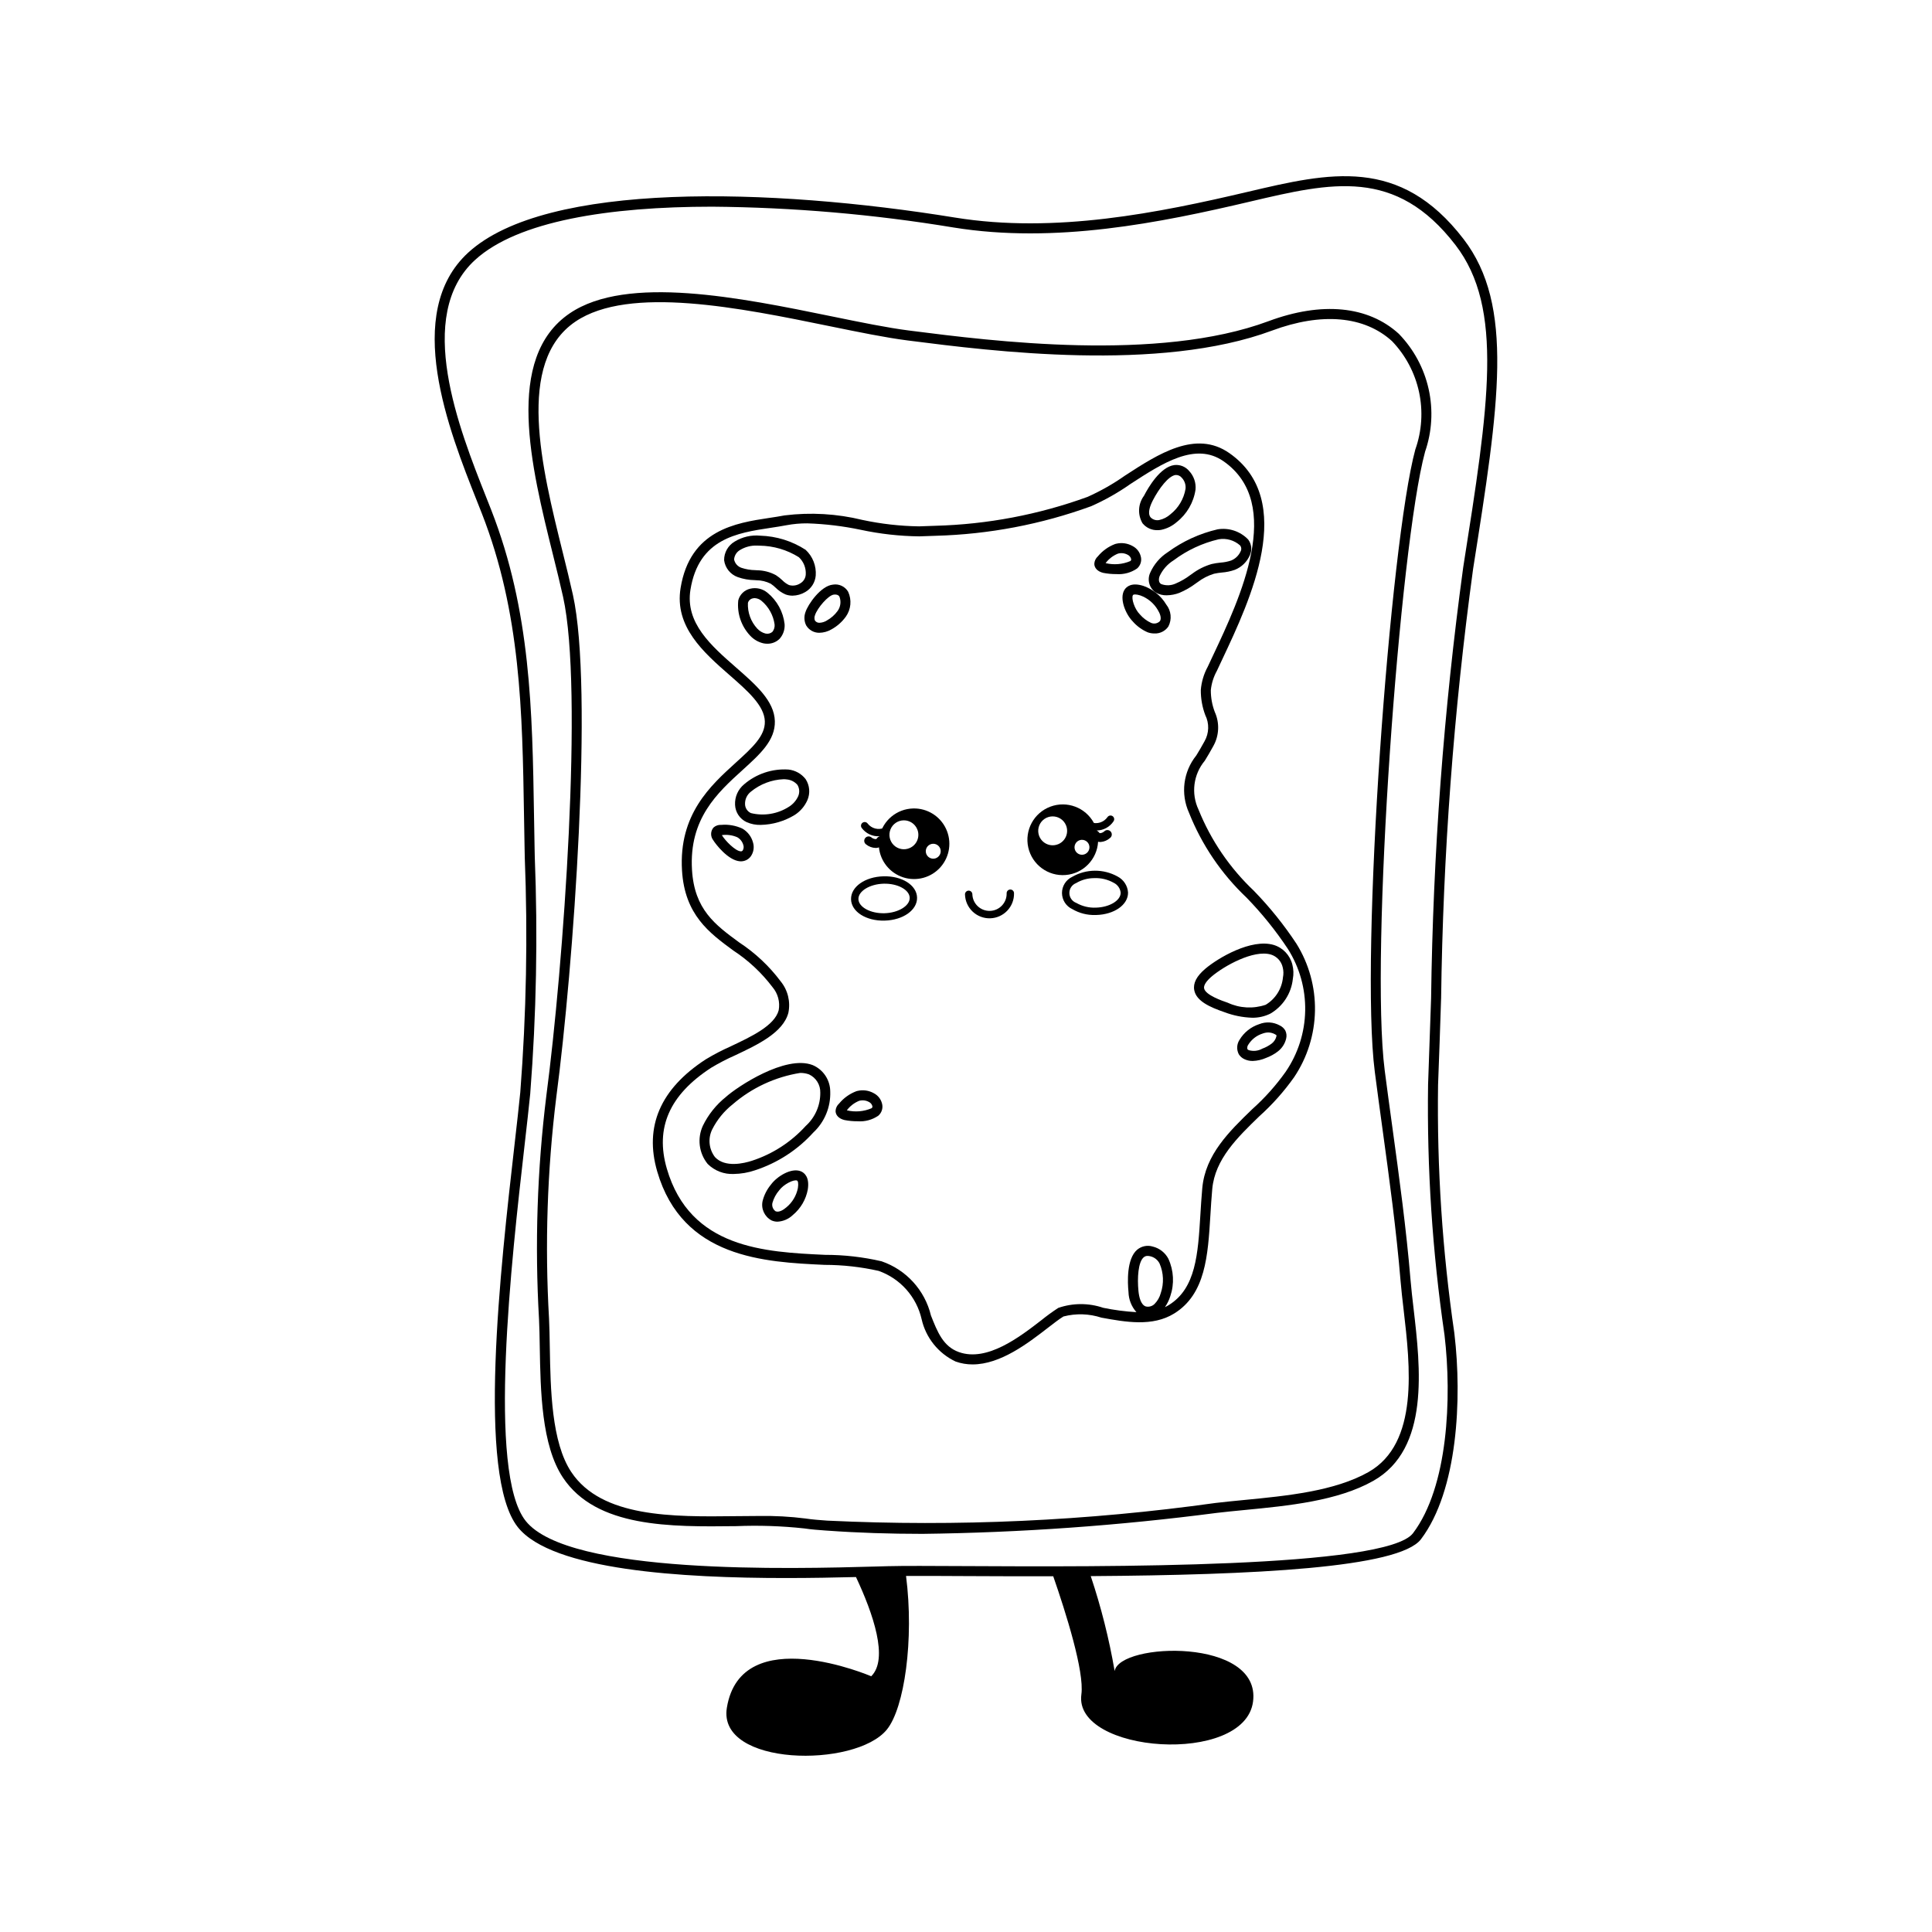 <?xml version="1.0" encoding="UTF-8"?>
<!-- Uploaded to: ICON Repo, www.svgrepo.com, Generator: ICON Repo Mixer Tools -->
<svg fill="#000000" width="800px" height="800px" version="1.1" viewBox="144 144 512 512" xmlns="http://www.w3.org/2000/svg">
 <g>
  <path d="m525.91 408.61c0.496-38.09 3.328-76.113 8.48-113.86 6.871-43.504 11.016-69.766-2.547-87.414-16.891-21.977-35.535-17.586-57.129-12.508-23.637 5.562-51.078 11.137-77.633 6.828-48.801-7.922-108.31-9.648-128.98 9.27-17.477 16-5.109 47.188 2.281 65.82 0.465 1.172 0.91 2.297 1.328 3.363 10.293 26.324 10.715 52.449 11.16 80.113 0.047 2.934 0.098 5.883 0.156 8.852l0.039 1.914h-0.004c0.824 20.844 0.43 41.715-1.184 62.508-0.363 3.684-0.895 8.352-1.512 13.754-3.746 32.812-10.012 87.734 0.852 101.45 9.086 11.473 43.688 13.496 71.023 13.496 6.828 0 13.191-0.125 18.602-0.262 4.535 9.652 8.711 21.73 4.035 26.297 0 0-34.473-14.812-38.254 8.352-2.535 15.566 34.082 16.031 42.41 5.766 4.633-5.707 7.246-23.797 5.078-40.707 4.09-0.02 9.48 0.004 15.824 0.039 7.695 0.039 15.477 0.062 23.184 0.051 3.348 9.637 8.285 25.266 7.457 31.301-2.176 15.613 43.25 18.934 45.492 1.926 2.242-17.02-35.387-15.73-36.672-8.121h-0.004c-1.469-8.531-3.586-16.938-6.332-25.148 43.105-0.297 81.734-2.152 87.508-9.777 9.781-12.914 10.895-37.363 8.875-54.371l-0.035-0.285h0.004c-3.18-21.754-4.621-43.727-4.312-65.707 0.293-7.648 0.562-15.297 0.805-22.941zm0.871 88.965 0.035 0.285c1.961 16.52 0.953 40.168-8.352 52.453-7.039 9.297-82.328 8.906-118.51 8.719-9.227-0.047-16.516-0.086-20.621 0.023l-2.938 0.082c-22.348 0.625-81.715 2.281-93.09-12.078-10.184-12.855-3.75-69.219-0.297-99.5 0.617-5.414 1.152-10.094 1.516-13.797h-0.004c1.625-20.898 2.023-41.875 1.195-62.82l-0.039-1.914c-0.059-2.969-0.109-5.914-0.156-8.844-0.449-27.906-0.875-54.27-11.34-81.035-0.418-1.07-0.867-2.199-1.332-3.375-7.137-17.996-19.082-48.121-2.953-62.883 11.281-10.328 35.559-14.117 62.84-14.117h-0.004c21.418 0.176 42.789 2.016 63.922 5.508 27.035 4.387 54.781-1.242 78.664-6.863 21.551-5.07 38.57-9.078 54.418 11.539 12.871 16.746 8.789 42.582 2.031 85.383-5.168 37.852-8.012 75.98-8.512 114.18-0.254 7.641-0.523 15.281-0.801 22.93-0.316 22.121 1.129 44.23 4.324 66.121z"/>
  <path d="m514.71 232.47c-8.133-7.422-20.402-8.613-34.551-3.352-29.266 10.887-73.457 5.254-94.695 2.543l-0.586-0.074c-5.684-0.723-12.855-2.191-20.449-3.746-24.172-4.949-54.254-11.105-69.43-0.816-17.406 11.801-10.238 40.688-4.477 63.895 0.988 3.984 1.922 7.746 2.707 11.289 5.422 24.516 0.078 97.922-4.438 132.12-2.434 19.656-3.086 39.496-1.945 59.27 0.109 2.203 0.152 4.715 0.195 7.371 0.203 11.605 0.453 26.047 6.133 34.59 8.859 13.316 28.543 13.086 45.906 12.883 6.031-0.246 12.074-0.047 18.078 0.605 1.895 0.285 3.809 0.422 5.656 0.555l0.352 0.023c8.312 0.598 16.723 0.859 25.141 0.859l0.004 0.004c26.141-0.32 52.242-2.18 78.168-5.562 2.336-0.277 4.832-0.52 7.418-0.77 11.539-1.117 24.613-2.383 34.066-7.734 14.977-8.473 12.473-29.98 10.645-45.68-0.312-2.668-0.605-5.191-0.793-7.461-1.125-13.551-2.996-27.223-4.809-40.441-0.691-5.035-1.383-10.074-2.035-15.113-3.953-30.547 3.984-139.3 10.676-163.96l-0.004-0.008c1.859-5.344 2.191-11.102 0.969-16.629-1.227-5.527-3.961-10.602-7.902-14.664zm4.375 30.602c-6.734 24.82-14.727 134.26-10.746 165 0.652 5.047 1.344 10.09 2.035 15.133 1.809 13.188 3.676 26.824 4.793 40.301 0.191 2.312 0.488 4.856 0.801 7.547 1.742 14.965 4.129 35.457-9.316 43.066-8.961 5.07-21.738 6.309-33.016 7.402-2.606 0.254-5.121 0.496-7.477 0.777h0.004c-34.047 4.758-68.465 6.328-102.8 4.691l-0.352-0.023c-1.801-0.129-3.66-0.262-5.449-0.531v-0.004c-4.141-0.527-8.312-0.754-12.484-0.68-1.957 0-3.973 0.023-6.023 0.047-16.691 0.199-35.605 0.418-43.664-11.699-5.25-7.894-5.496-21.906-5.691-33.164-0.047-2.68-0.09-5.207-0.199-7.457-1.133-19.617-0.484-39.293 1.93-58.793 4.539-34.371 9.891-108.22 4.398-133.04-0.793-3.578-1.73-7.359-2.723-11.359-5.562-22.406-12.484-50.297 3.391-61.059 14.25-9.66 43.723-3.629 67.41 1.223 7.644 1.562 14.863 3.043 20.645 3.777l0.586 0.074c21.449 2.734 66.078 8.426 95.957-2.688 13.168-4.898 24.473-3.898 31.836 2.824h-0.004c3.574 3.734 6.043 8.391 7.133 13.449 1.086 5.055 0.75 10.312-0.969 15.191z"/>
  <path d="m476.29 380.07c-6.379-6.031-11.383-13.367-14.668-21.508-2.016-4.277-1.367-9.332 1.66-12.961 0.68-1.117 1.453-2.383 2.266-3.894 1.555-2.781 1.695-6.133 0.383-9.031-0.703-1.844-1.059-3.801-1.051-5.773 0.184-1.797 0.73-3.535 1.602-5.113 0.438-0.945 0.914-1.957 1.418-3.023 7.434-15.758 19.871-42.133 1.875-54.699-8.891-6.207-18.82 0.242-27.582 5.934v-0.004c-3.137 2.211-6.477 4.113-9.977 5.68-12.953 4.711-26.586 7.297-40.367 7.66-1.449 0.066-2.883 0.117-4.305 0.152-5.039-0.078-10.059-0.648-14.988-1.703-6.754-1.652-13.75-2.059-20.648-1.199-1.273 0.246-2.633 0.453-4.039 0.664-8.859 1.34-20.988 3.172-23.504 18.574-1.676 10.27 6.106 17.074 12.969 23.078 4.758 4.16 9.25 8.086 9.359 12.273 0.102 3.859-3.324 6.961-7.656 10.895-6.766 6.133-15.188 13.77-14.297 28.598 0.703 11.766 7.25 16.566 13.582 21.215 3.992 2.613 7.508 5.894 10.387 9.695 1.449 1.699 2.059 3.961 1.652 6.156-1.094 4.07-7.242 6.973-12.668 9.531l0.004 0.004c-2.301 1.016-4.531 2.176-6.68 3.477-12 7.797-16.32 17.793-12.844 29.711 6.707 22.992 28.469 24.004 44.359 24.742h-0.004c4.816 0.004 9.617 0.539 14.316 1.594 5.738 2.031 10.039 6.859 11.395 12.793 1.117 4.934 4.441 9.078 9.016 11.234 1.445 0.512 2.965 0.77 4.5 0.762 7.394 0 14.715-5.656 19.852-9.625 1.668-1.289 3.109-2.402 4.231-3.086v0.004c3.309-0.859 6.793-0.75 10.043 0.312 6.344 1.156 13.531 2.469 19.293-1.098 8.316-5.152 8.938-15.309 9.594-26.066 0.137-2.254 0.281-4.586 0.492-6.922 0.719-7.894 6.672-13.664 12.43-19.242 3.473-3.113 6.582-6.602 9.273-10.406 3.496-5.207 5.41-11.316 5.519-17.586 0.109-6.273-1.594-12.445-4.906-17.77-3.312-5.019-7.09-9.715-11.285-14.027zm-29.207 97.137c0.293-0.258 0.672-0.391 1.062-0.375 0.246 0.004 0.496 0.035 0.734 0.102 1.051 0.254 1.938 0.957 2.426 1.922 1.07 2.481 1.18 5.269 0.312 7.828-0.289 1.082-0.852 2.07-1.637 2.867-0.613 0.625-1.512 0.879-2.363 0.664-1.293-0.465-1.754-2.473-1.914-4.074-0.352-3.551-0.062-7.688 1.379-8.934zm37.645-49.188c-2.578 3.633-5.559 6.965-8.883 9.934-6.106 5.914-12.418 12.031-13.227 20.91-0.215 2.375-0.359 4.727-0.5 7-0.641 10.488-1.195 19.543-8.344 23.973-0.34 0.207-0.691 0.398-1.051 0.566 0.613-0.883 1.09-1.855 1.414-2.887 1.113-3.254 0.93-6.816-0.508-9.941-0.848-1.609-2.344-2.781-4.109-3.215-1.441-0.453-3.016-0.133-4.172 0.84-2.824 2.441-2.539 8.648-2.285 11.203 0.047 1.969 0.789 3.859 2.102 5.332-2.961-0.168-5.906-0.555-8.809-1.156-3.859-1.309-8.047-1.301-11.898 0.027-1.547 1.008-3.043 2.094-4.477 3.254-5.723 4.426-14.375 11.109-21.84 8.465-4.184-1.484-5.691-5.297-7.434-9.707v-0.004c-1.621-6.711-6.559-12.129-13.09-14.359-4.91-1.137-9.93-1.711-14.965-1.707-15.93-0.742-35.758-1.66-41.934-22.836-3.152-10.809 0.688-19.559 11.746-26.742h-0.004c2.051-1.23 4.176-2.336 6.363-3.301 5.945-2.805 12.684-5.984 14.098-11.242 0.617-2.949-0.129-6.019-2.035-8.355-3.039-4.055-6.758-7.547-10.996-10.324-6.371-4.676-11.875-8.715-12.504-19.234-0.812-13.562 6.754-20.422 13.43-26.477 4.648-4.215 8.664-7.856 8.527-12.93-0.141-5.348-5.059-9.648-10.266-14.199-6.656-5.82-13.535-11.836-12.098-20.652 2.203-13.496 12.336-15.027 21.281-16.379 1.445-0.219 2.844-0.43 4.148-0.684h0.004c1.832-0.344 3.691-0.508 5.555-0.496 4.746 0.156 9.469 0.727 14.117 1.703 5.102 1.098 10.301 1.68 15.52 1.742 1.441-0.035 2.894-0.086 4.367-0.152 14.062-0.379 27.977-3.023 41.195-7.836 3.676-1.629 7.18-3.613 10.469-5.93 8.453-5.488 17.191-11.164 24.617-5.984 16.164 11.285 4.32 36.391-2.754 51.395-0.508 1.074-0.984 2.09-1.426 3.039-1.039 1.906-1.668 4.008-1.848 6.168-0.02 2.273 0.383 4.527 1.18 6.656 1.098 2.203 1.027 4.812-0.195 6.953-0.777 1.449-1.531 2.684-2.191 3.769h-0.004c-1.688 2.102-2.762 4.629-3.102 7.305-0.34 2.672 0.07 5.391 1.18 7.848 3.383 8.516 8.582 16.191 15.234 22.488 4.078 4.191 7.754 8.75 10.984 13.625 3.09 4.887 4.68 10.57 4.578 16.355-0.105 5.781-1.898 11.406-5.164 16.18z"/>
  <path d="m447.04 299.28c-3.215-1.031-4.551 0.223-5.062 1.059-1.418 2.324 0.371 6.504 2.227 8.355l-0.004 0.004c1.09 1.242 2.445 2.227 3.969 2.879 0.57 0.199 1.172 0.301 1.777 0.297 1.461 0.062 2.856-0.637 3.684-1.844 0.98-1.883 0.758-4.164-0.566-5.824-1.375-2.293-3.504-4.035-6.023-4.926zm4.363 9.316h-0.004c-0.605 0.633-1.543 0.824-2.348 0.477-1.141-0.527-2.156-1.297-2.977-2.254-1.426-1.422-2.324-4.297-1.836-5.098 0.137-0.223 0.816-0.293 1.988 0.086 1.926 0.699 3.551 2.047 4.59 3.816 0.598 0.945 1.066 2.223 0.582 2.973z"/>
  <path d="m343.98 297.74 0.449 0.031c1.32 0.004 2.621 0.316 3.805 0.91 0.465 0.312 0.902 0.664 1.305 1.051 0.75 0.754 1.633 1.359 2.606 1.789 0.598 0.223 1.234 0.336 1.875 0.336 1.195-0.02 2.363-0.352 3.391-0.965 1.578-0.914 2.613-2.539 2.766-4.359 0.188-2.57-0.801-5.086-2.691-6.836-3.586-2.32-7.738-3.609-12.004-3.738-2.367-0.227-4.738 0.316-6.769 1.551-1.762 1.023-2.84 2.918-2.816 4.957 0.273 2.051 1.668 3.777 3.617 4.473 1.438 0.508 2.945 0.777 4.469 0.801zm-5.438-5.469c0.074-1.062 0.684-2.019 1.617-2.539 1.324-0.793 2.852-1.195 4.398-1.148 0.266 0 0.516 0.008 0.75 0.023 3.684 0.043 7.281 1.102 10.398 3.059 1.266 1.18 1.938 2.867 1.828 4.594-0.059 0.973-0.609 1.852-1.457 2.336-0.883 0.578-1.977 0.742-2.988 0.445-0.664-0.32-1.266-0.754-1.777-1.281-0.52-0.496-1.086-0.945-1.688-1.336-1.539-0.832-3.258-1.277-5.008-1.297l-0.457-0.031h-0.004c-1.238-0.016-2.469-0.223-3.644-0.613-1.004-0.332-1.754-1.176-1.969-2.211z"/>
  <path d="m461.39 298.27c1.297-0.988 2.762-1.738 4.324-2.219 0.684-0.152 1.379-0.262 2.078-0.324 1.188-0.086 2.356-0.328 3.477-0.73 1.777-0.715 3.199-2.102 3.957-3.859 0.633-1.363 0.461-2.965-0.449-4.164-2.094-2.18-5.125-3.188-8.109-2.695-4.746 1.102-9.223 3.152-13.156 6.031-2.082 1.328-3.723 3.246-4.715 5.508-0.844 1.875-0.203 4.09 1.516 5.223 0.875 0.496 1.867 0.746 2.871 0.719 1.152-0.016 2.293-0.234 3.367-0.648 1.57-0.664 3.055-1.52 4.418-2.547zm-1.938-1.887v0.004c-1.188 0.902-2.481 1.656-3.852 2.242-1.23 0.578-2.637 0.629-3.906 0.145-0.867-0.527-0.523-1.719-0.398-2.07v0.004c0.801-1.746 2.102-3.215 3.734-4.223 3.551-2.664 7.617-4.559 11.938-5.57 2.047-0.348 4.141 0.258 5.684 1.645 0.344 0.441 0.398 1.047 0.133 1.539-0.488 1.105-1.387 1.98-2.504 2.438-0.902 0.305-1.84 0.492-2.785 0.555-0.816 0.074-1.629 0.203-2.426 0.387-1.875 0.551-3.633 1.434-5.188 2.609z"/>
  <path d="m368.15 307.43c1.375-1.934 1.613-4.449 0.621-6.606-0.82-1.406-2.43-2.16-4.039-1.891-3.203 0.305-6.637 5.238-7.289 7.328-0.41 1.137-0.34 2.394 0.199 3.477 0.723 1.215 2.035 1.961 3.449 1.957 1.16-0.012 2.301-0.332 3.297-0.926 1.484-0.824 2.769-1.965 3.762-3.34zm-2.152-1.551c-0.762 1.059-1.75 1.934-2.891 2.566-0.586 0.367-1.258 0.574-1.953 0.598-0.469 0.016-0.914-0.207-1.188-0.586-0.176-0.453-0.172-0.953 0.008-1.402 0.602-1.914 3.547-5.34 5.012-5.481 1.098-0.113 1.379 0.387 1.484 0.57v0.004c0.473 1.246 0.297 2.644-0.473 3.731z"/>
  <path d="m351.93 309.41c-0.363-3.266-2-6.258-4.547-8.328-1.262-1.055-2.945-1.453-4.547-1.074-1.559 0.344-2.793 1.539-3.188 3.086-0.363 3.438 0.793 6.859 3.164 9.375 0.934 1 2.144 1.699 3.477 2.016 0.344 0.07 0.695 0.109 1.051 0.109 1.203 0.02 2.363-0.438 3.231-1.273 0.969-1.062 1.461-2.477 1.359-3.91zm-3.238 2.039c-0.512 0.438-1.203 0.602-1.859 0.438-0.82-0.219-1.562-0.668-2.141-1.289-1.711-1.848-2.606-4.301-2.484-6.812 0.16-0.629 0.676-1.105 1.316-1.215 0.16-0.043 0.324-0.062 0.492-0.062 0.652 0.035 1.277 0.281 1.777 0.703 1.902 1.582 3.144 3.82 3.484 6.269 0.07 0.707-0.141 1.414-0.586 1.969z"/>
  <path d="m450.74 284.5c0.312 0 0.621-0.023 0.926-0.074 1.547-0.312 2.981-1.02 4.164-2.059 2.707-2.125 4.496-5.207 4.996-8.613 0.168-1.812-0.449-3.606-1.688-4.938-0.969-1.16-2.457-1.754-3.957-1.566-3.695 0.508-6.844 5.867-8.023 8.148v-0.004c-1.57 2.133-1.719 4.996-0.379 7.281 0.969 1.188 2.43 1.863 3.961 1.824zm-1.23-7.887c1.641-3.168 4.141-6.481 6.027-6.738h0.004c0.641-0.035 1.258 0.246 1.656 0.75 0.742 0.789 1.102 1.859 0.98 2.934-0.453 2.664-1.883 5.062-4.004 6.734-0.832 0.746-1.844 1.27-2.938 1.512-0.855 0.191-1.746-0.09-2.344-0.734-0.828-1.094-0.121-3.027 0.621-4.457z"/>
  <path d="m446.39 291.8c-0.215-1.324-1.043-2.473-2.238-3.09-1.32-0.746-2.871-0.965-4.348-0.617-0.098 0.023-0.195 0.051-0.293 0.078-1.777 0.672-3.348 1.797-4.559 3.262-0.578 0.512-0.922 1.238-0.949 2.008 0.031 1.137 0.918 2.027 2.371 2.375 1.145 0.223 2.305 0.332 3.473 0.324 1.941 0.145 3.879-0.375 5.484-1.48 0.82-0.707 1.219-1.789 1.059-2.859zm-2.828 0.883c-2.07 0.887-4.379 1.082-6.57 0.551 0.84-1.121 1.973-1.992 3.273-2.516 0.863-0.242 1.785-0.133 2.57 0.297 0.457 0.215 0.797 0.625 0.922 1.113 0.051 0.207-0.027 0.426-0.195 0.555z"/>
  <path d="m359.34 426.25c-7.207-2.758-19.984 5.777-22.957 8.438h0.004c-2.578 2.059-4.668 4.668-6.113 7.633-1.547 3.344-1.059 7.273 1.262 10.133 1.832 1.824 4.348 2.789 6.926 2.66 1.91-0.027 3.801-0.355 5.606-0.969 5.93-1.926 11.254-5.371 15.441-9.988 3.012-2.801 4.656-6.769 4.512-10.875-0.008-3.07-1.848-5.84-4.68-7.031zm-1.801 16.125c-3.875 4.273-8.801 7.465-14.289 9.246-2.047 0.664-7.094 1.898-9.773-0.977-1.609-2.094-1.906-4.914-0.758-7.293 1.305-2.598 3.16-4.879 5.438-6.688 5.07-4.379 11.262-7.262 17.879-8.324 0.805-0.016 1.602 0.113 2.359 0.387 1.875 0.871 3.047 2.777 2.988 4.844 0.035 3.348-1.363 6.555-3.844 8.805z"/>
  <path d="m483.16 415.76c-1.676-0.934-3.684-1.062-5.461-0.348-2.184 0.711-4.035 2.188-5.215 4.156-0.75 1.152-0.82 2.617-0.184 3.832 0.363 0.57 0.883 1.02 1.496 1.297 0.688 0.32 1.438 0.48 2.191 0.469 1.219-0.043 2.418-0.316 3.535-0.809 1.137-0.414 2.203-1.004 3.16-1.746 1.098-0.855 1.863-2.062 2.172-3.418 0.168-0.711 0.082-1.461-0.246-2.113-0.34-0.574-0.844-1.035-1.449-1.32zm-0.91 2.918c-0.188 0.75-0.629 1.414-1.246 1.883-0.75 0.566-1.582 1.016-2.465 1.336-1.098 0.617-2.394 0.762-3.602 0.402-0.145-0.059-0.27-0.152-0.367-0.273-0.094-0.41-0.008-0.836 0.238-1.176 0.871-1.402 2.215-2.449 3.789-2.945 0.48-0.184 0.992-0.285 1.508-0.293 0.637 0.012 1.266 0.18 1.82 0.496 0.121 0.062 0.238 0.137 0.344 0.223 0.02 0.113 0.012 0.234-0.02 0.348z"/>
  <path d="m356.24 454.41c-2.516-1.043-6.367 1.375-7.91 3.496-1.062 1.27-1.824 2.762-2.231 4.363-0.465 2.059 0.508 4.176 2.375 5.16 0.5 0.219 1.039 0.332 1.582 0.328 1.535-0.086 2.984-0.723 4.086-1.793 2.051-1.715 3.441-4.09 3.93-6.719 0.523-3.332-0.926-4.461-1.832-4.836zm-0.789 4.426c-0.395 2.016-1.473 3.828-3.059 5.129-0.84 0.738-2.031 1.398-2.848 1.035v0.004c-0.719-0.504-1.051-1.398-0.836-2.25 0.348-1.211 0.949-2.332 1.766-3.285 1.188-1.629 3.887-2.961 4.75-2.606 0.242 0.098 0.418 0.758 0.227 1.973z"/>
  <path d="m357.98 356.02c0.773-1.805 0.598-3.883-0.473-5.531-1.105-1.438-2.758-2.359-4.562-2.551-4.289-0.281-8.516 1.129-11.773 3.934-1.598 1.328-2.477 3.332-2.375 5.406 0.078 1.988 1.266 3.766 3.074 4.598 1.172 0.516 2.441 0.766 3.723 0.73 3.195-0.066 6.312-0.984 9.039-2.652 1.477-0.953 2.641-2.32 3.348-3.934zm-4.856 1.75h-0.004c-2.992 1.938-6.652 2.555-10.117 1.707-0.949-0.43-1.559-1.375-1.562-2.418-0.027-1.266 0.543-2.469 1.539-3.25 2.457-2.019 5.504-3.184 8.684-3.309 0.293 0 0.59 0.02 0.883 0.062 1.078 0.102 2.078 0.621 2.785 1.445 0.551 0.914 0.621 2.039 0.188 3.016-0.52 1.129-1.352 2.082-2.398 2.746z"/>
  <path d="m375.58 433.72c-1.316-0.75-2.871-0.969-4.344-0.617-0.098 0.023-0.195 0.051-0.293 0.078-1.777 0.672-3.352 1.793-4.562 3.262-0.578 0.508-0.922 1.234-0.949 2.004 0.031 1.137 0.918 2.027 2.371 2.375 1.145 0.223 2.309 0.332 3.477 0.324 1.941 0.148 3.875-0.375 5.481-1.477 0.82-0.711 1.219-1.789 1.059-2.859-0.215-1.328-1.043-2.473-2.238-3.09zm-0.59 3.973v-0.004c-2.07 0.891-4.379 1.086-6.57 0.555 0.844-1.125 1.973-1.992 3.273-2.519 0.863-0.238 1.789-0.133 2.574 0.301 0.457 0.215 0.793 0.621 0.922 1.109 0.047 0.207-0.027 0.426-0.199 0.555z"/>
  <path d="m340.93 363.71-0.25-0.148c-1.727-0.793-3.629-1.125-5.523-0.961-0.77-0.055-1.527 0.207-2.098 0.73-0.797 0.973-0.809 2.371-0.027 3.356 0.527 0.875 3.891 5.367 7.109 5.57 1.074 0.07 2.117-0.398 2.777-1.25 0.797-1.086 1.027-2.481 0.633-3.762-0.395-1.469-1.332-2.731-2.621-3.535zm-0.094 5.652 0.004-0.004c-0.113 0.18-0.324 0.277-0.535 0.254-1.473-0.094-4.129-2.844-5.004-4.293v-0.004c1.391-0.191 2.805 0.004 4.09 0.566 0.777 0.445 1.352 1.18 1.594 2.039 0.168 0.477 0.113 1.004-0.145 1.438z"/>
  <path d="m481.55 394.42c-5.973-1.77-14.777 3.473-18.102 6.285-2.34 1.98-3.309 3.844-2.961 5.695 0.547 2.91 4.188 4.531 8.039 5.848v0.004c2.332 0.875 4.789 1.371 7.281 1.457 1.664 0.031 3.309-0.336 4.805-1.062 3.359-1.934 5.594-5.359 6.004-9.211 0.238-1.262 0.195-2.562-0.129-3.805-0.613-2.484-2.488-4.465-4.938-5.211zm2.445 8.609c-0.285 3.004-1.984 5.695-4.574 7.246-3.289 1.117-6.883 0.926-10.035-0.535-1.473-0.504-5.953-2.039-6.289-3.828-0.148-0.797 0.586-1.926 2.066-3.18 3.172-2.684 11.016-7.133 15.637-5.766v-0.004c1.59 0.492 2.793 1.805 3.144 3.434 0.215 0.863 0.23 1.762 0.051 2.633z"/>
  <path d="m406.4 387.36c-1.723 0.047-3.394-0.594-4.644-1.781-1.254-1.188-1.98-2.824-2.023-4.547-0.016-0.539 0.414-0.988 0.953-1.004 0.539-0.012 0.988 0.414 1 0.953 0.07 2.504 2.156 4.477 4.66 4.414 2.5-0.062 4.481-2.141 4.426-4.644-0.012-0.262 0.082-0.52 0.262-0.711 0.18-0.191 0.426-0.301 0.688-0.309s0.516 0.094 0.707 0.273c0.188 0.184 0.293 0.434 0.297 0.695 0.086 3.582-2.742 6.562-6.324 6.66z"/>
  <path d="m378.13 376.23c-4.906 0.129-8.68 2.801-8.594 6.098 0.086 3.293 3.996 5.773 8.902 5.644 4.906-0.129 8.68-2.812 8.594-6.106-0.086-3.297-3.996-5.766-8.902-5.637zm0.258 9.785c-3.684 0.098-6.84-1.617-6.898-3.738-0.055-2.121 3.004-3.992 6.691-4.09 3.684-0.098 6.84 1.609 6.898 3.731 0.059 2.121-3.004 4-6.688 4.098z"/>
  <path d="m440.18 376.29c-3.75-2.086-8.316-2.055-12.039 0.086-1.66 0.785-2.715 2.465-2.703 4.301 0.016 1.84 1.094 3.504 2.766 4.266 1.824 1.066 3.914 1.602 6.027 1.543 0.09 0.004 0.184 0.008 0.273 0 4.781-0.125 8.457-2.699 8.441-5.926-0.105-1.809-1.156-3.43-2.766-4.269zm-5.738 8.242c-1.816 0.086-3.625-0.348-5.207-1.25-1.098-0.406-1.828-1.445-1.84-2.617-0.008-1.172 0.707-2.223 1.801-2.644 1.434-0.852 3.07-1.305 4.738-1.309 1.82-0.086 3.629 0.344 5.215 1.238 1.027 0.5 1.723 1.488 1.84 2.625 0.016 2.07-2.957 3.863-6.547 3.957z"/>
  <path d="m434.71 364.16c-0.199-0.715-0.473-1.406-0.816-2.062-2.223-4.117-7.141-5.965-11.527-4.328-4.383 1.633-6.887 6.254-5.867 10.82 1.02 4.566 5.254 7.68 9.914 7.297 4.664-0.383 8.328-4.148 8.59-8.82 0.012-0.246 0.016-0.5 0.008-0.754-0.02-0.727-0.121-1.449-0.301-2.152zm-10.246 3.547c-1.426 0.605-3.074 0.293-4.18-0.793-1.105-1.086-1.449-2.731-0.867-4.168 0.578-1.438 1.969-2.383 3.516-2.394 1.551-0.016 2.957 0.906 3.562 2.332 0.395 0.934 0.406 1.992 0.023 2.934-0.379 0.941-1.117 1.691-2.055 2.09zm6.879 2.715c-0.758 0.246-1.594 0.008-2.113-0.602-0.516-0.609-0.617-1.473-0.25-2.184 0.363-0.711 1.125-1.133 1.922-1.066 0.797 0.066 1.477 0.609 1.719 1.371 0.328 1.035-0.242 2.144-1.277 2.481z"/>
  <path d="m435.68 367.14c-0.996 0.027-1.926-0.48-2.441-1.328-0.312-0.555-0.125-1.262 0.426-1.582 0.547-0.324 1.254-0.148 1.586 0.395 0.066 0.094 0.164 0.152 0.277 0.176 0.453-0.039 0.883-0.238 1.203-0.559 0.242-0.199 0.551-0.293 0.859-0.258 0.309 0.031 0.594 0.184 0.789 0.426 0.195 0.242 0.285 0.551 0.25 0.859-0.031 0.309-0.188 0.594-0.43 0.785-0.699 0.633-1.586 1.012-2.519 1.086z"/>
  <path d="m434.62 364.09c-0.719 0.023-1.438-0.082-2.117-0.32-0.504-0.188-0.762-0.746-0.578-1.254 0.188-0.504 0.746-0.766 1.254-0.582 1.586 0.555 3.344-0.012 4.312-1.387 0.305-0.445 0.914-0.559 1.359-0.254 0.445 0.309 0.555 0.914 0.25 1.359-0.996 1.508-2.676 2.418-4.481 2.438z"/>
  <path d="m379.59 363.9c-0.102-0.238-0.297-0.426-0.535-0.52-0.242-0.094-0.512-0.09-0.75 0.016-0.078 0.031-0.16 0.059-0.242 0.082-0.086 0.031-0.18 0.059-0.27 0.078-0.316 0.656-0.555 1.348-0.711 2.062 0.289-0.016 0.574-0.047 0.859-0.102 0.391-0.066 0.773-0.176 1.137-0.332 0.496-0.215 0.723-0.789 0.512-1.285zm0 0c-0.102-0.238-0.297-0.426-0.535-0.52-0.242-0.094-0.512-0.09-0.75 0.016-0.078 0.031-0.16 0.059-0.242 0.082-0.086 0.031-0.18 0.059-0.27 0.078-0.316 0.656-0.555 1.348-0.711 2.062 0.289-0.016 0.574-0.047 0.859-0.102 0.391-0.066 0.773-0.176 1.137-0.332 0.496-0.215 0.723-0.789 0.512-1.285zm6.394-5.648c-4.309 0.109-7.984 3.152-8.902 7.367-0.152 0.734-0.223 1.484-0.203 2.234 0.008 0.234 0.023 0.469 0.047 0.691v0.004c0.375 3.703 2.91 6.828 6.453 7.965s7.422 0.066 9.879-2.727c2.461-2.797 3.027-6.781 1.449-10.148-1.578-3.371-5-5.484-8.723-5.387zm-0.934 10.5c-1.426 0.613-3.078 0.301-4.188-0.781-1.109-1.086-1.453-2.731-0.875-4.168 0.578-1.441 1.965-2.391 3.516-2.406 1.551-0.016 2.957 0.906 3.566 2.336 0.398 0.934 0.41 1.984 0.031 2.93-0.379 0.941-1.117 1.695-2.051 2.09zm6.871 2.715c-0.762 0.242-1.594 0.004-2.109-0.609-0.516-0.609-0.613-1.473-0.246-2.184 0.367-0.707 1.129-1.125 1.926-1.059 0.793 0.07 1.473 0.609 1.715 1.371 0.324 1.039-0.25 2.144-1.285 2.481zm-12.328-7.566h-0.004c-0.102-0.238-0.297-0.426-0.535-0.52-0.242-0.094-0.512-0.09-0.75 0.016-0.078 0.031-0.16 0.059-0.242 0.082-0.086 0.031-0.18 0.059-0.27 0.078-0.316 0.656-0.555 1.348-0.711 2.062 0.289-0.016 0.574-0.047 0.859-0.102 0.391-0.066 0.773-0.176 1.137-0.332 0.496-0.215 0.727-0.789 0.512-1.285z"/>
  <path d="m376.09 368.72c-0.941-0.023-1.844-0.355-2.574-0.949-0.523-0.379-0.641-1.105-0.262-1.629s1.109-0.641 1.629-0.262c0.34 0.305 0.777 0.48 1.234 0.496 0.109-0.027 0.207-0.098 0.27-0.195 0.324-0.539 1.016-0.73 1.574-0.438 0.551 0.289 0.77 0.965 0.492 1.52-0.469 0.879-1.371 1.434-2.363 1.457z"/>
  <path d="m376.98 365.62c-1.805 0.078-3.527-0.746-4.606-2.195-0.328-0.43-0.246-1.043 0.18-1.371 0.43-0.328 1.043-0.25 1.371 0.18 1.027 1.336 2.824 1.809 4.375 1.16 0.496-0.211 1.066 0.02 1.281 0.512 0.211 0.496-0.016 1.066-0.508 1.285-0.664 0.27-1.375 0.418-2.094 0.43z"/>
 </g>
</svg>
